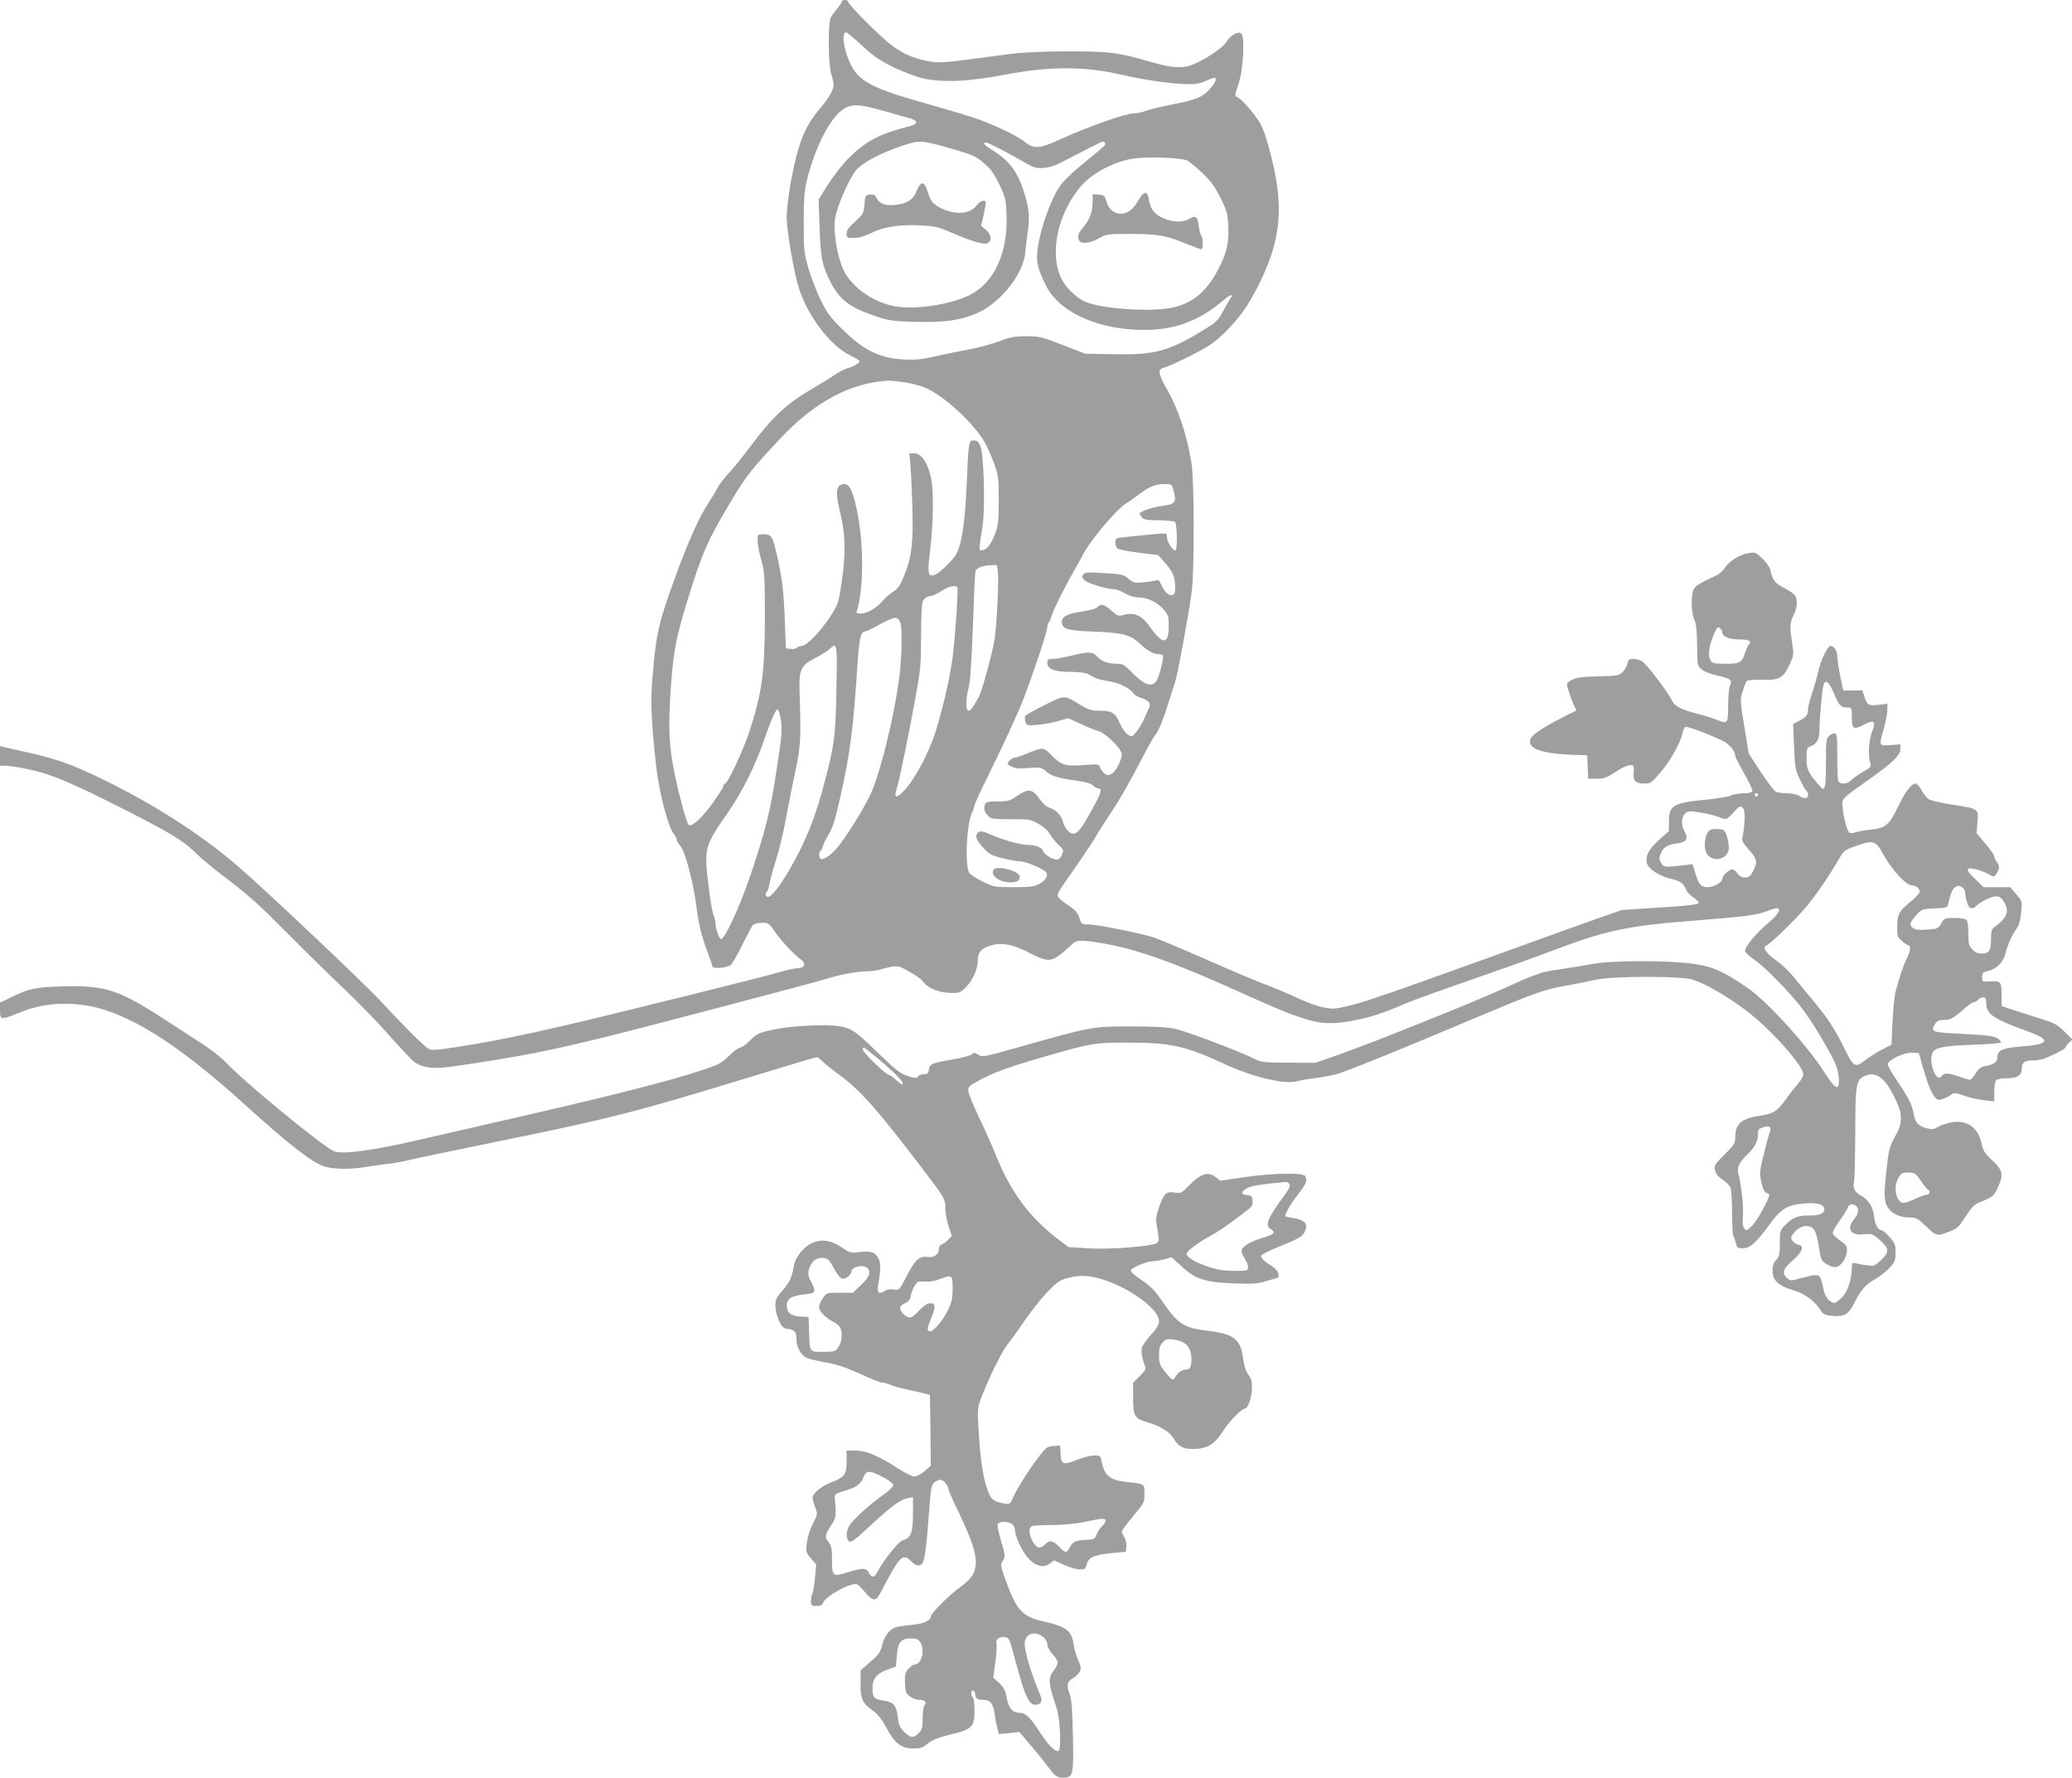 <?xml version="1.0" standalone="no"?>
<!DOCTYPE svg PUBLIC "-//W3C//DTD SVG 20010904//EN"
 "http://www.w3.org/TR/2001/REC-SVG-20010904/DTD/svg10.dtd">
<svg version="1.0" xmlns="http://www.w3.org/2000/svg"
 width="1280pt" height="1098pt" viewBox="0 0 1280 1098"
 preserveAspectRatio="xMidYMid meet">
<g transform="translate(0,1098) scale(0.1,-0.1)"
fill="#9e9e9e" stroke="none">
<path d="M5200 10970 c0 -5 -12 -24 -27 -42 -16 -18 -34 -43 -40 -55 -19 -33
-17 -286 2 -349 8 -27 15 -57 15 -67 0 -31 -28 -80 -81 -143 -67 -79 -102
-142 -133 -242 -38 -120 -76 -340 -76 -435 0 -83 45 -345 77 -442 54 -168 193
-350 311 -408 34 -16 62 -34 62 -38 0 -12 -40 -35 -74 -43 -16 -4 -54 -24 -85
-45 -31 -21 -90 -57 -131 -81 -155 -89 -248 -175 -375 -345 -49 -66 -112 -145
-141 -175 -28 -30 -59 -70 -68 -88 -9 -18 -37 -64 -62 -103 -57 -88 -119 -225
-199 -444 -109 -298 -120 -348 -145 -635 -12 -142 -6 -280 25 -555 17 -147 72
-361 104 -401 12 -15 21 -32 21 -40 0 -7 11 -26 24 -41 29 -35 79 -222 96
-358 15 -120 34 -200 70 -293 16 -42 30 -83 30 -91 0 -17 92 -10 115 9 9 8 40
62 70 122 29 60 59 115 65 123 8 9 30 15 56 15 41 0 45 -2 83 -58 39 -55 111
-133 160 -170 33 -26 22 -52 -21 -52 -17 0 -70 -12 -116 -26 -91 -27 -1008
-255 -1322 -328 -277 -64 -460 -101 -654 -131 -160 -24 -170 -25 -195 -9 -32
22 -153 143 -291 292 -108 116 -710 685 -880 831 -239 206 -542 398 -874 556
-158 75 -248 107 -415 145 -69 15 -138 31 -153 35 l-28 7 0 -61 0 -61 33 0
c47 0 182 -27 256 -52 105 -34 252 -102 509 -233 267 -137 335 -179 416 -258
30 -30 101 -89 158 -132 172 -131 215 -170 408 -364 102 -103 254 -252 338
-332 85 -79 214 -212 287 -295 74 -83 144 -158 157 -166 56 -36 120 -43 245
-24 395 57 601 98 958 187 258 64 1286 335 1345 354 70 23 187 45 238 45 26 0
65 5 87 11 110 29 109 29 183 -13 39 -21 78 -50 87 -64 24 -36 96 -66 166 -67
52 -2 61 2 89 28 46 43 80 116 80 169 0 54 23 81 85 97 67 19 135 5 231 -45
110 -58 137 -58 201 -7 26 21 57 48 67 60 24 26 57 27 201 2 193 -34 417 -113
760 -266 297 -133 351 -157 451 -190 121 -42 196 -45 343 -15 99 20 168 43
300 100 41 18 221 83 401 145 179 62 393 138 475 170 369 140 487 166 930 200
291 23 369 33 425 55 28 11 57 20 65 20 33 0 11 -39 -51 -91 -71 -58 -144
-146 -144 -172 0 -9 26 -34 58 -55 68 -47 225 -208 303 -312 58 -78 154 -238
195 -325 24 -50 33 -138 15 -149 -11 -7 -41 27 -85 97 -102 160 -350 433 -469
514 -151 104 -214 132 -339 150 -158 22 -503 21 -618 -1 -47 -9 -134 -23 -195
-32 -60 -8 -119 -20 -130 -25 -11 -5 -33 -13 -50 -18 -16 -5 -93 -39 -170 -74
-173 -80 -840 -348 -1030 -413 l-140 -49 -165 1 c-147 0 -169 3 -205 21 -84
44 -426 173 -495 188 -50 11 -132 15 -278 15 -235 0 -240 -1 -695 -130 -210
-59 -219 -61 -244 -45 -22 15 -27 15 -41 2 -10 -8 -62 -22 -117 -31 -128 -22
-143 -28 -147 -63 -2 -23 -8 -28 -31 -28 -15 0 -32 -6 -36 -14 -8 -12 -17 -12
-63 3 -45 14 -72 34 -173 132 -149 144 -166 157 -238 173 -79 17 -312 6 -431
-21 -80 -18 -93 -25 -132 -64 -23 -24 -50 -44 -60 -44 -10 0 -42 -23 -70 -51
-48 -47 -62 -55 -185 -95 -178 -59 -537 -151 -1074 -274 -242 -56 -548 -126
-680 -156 -264 -61 -457 -86 -502 -65 -76 35 -552 426 -668 549 -27 29 -93 80
-145 114 -52 34 -164 106 -247 160 -271 176 -361 204 -623 195 -165 -5 -198
-12 -316 -69 l-64 -31 0 -48 c0 -61 5 -61 120 -14 126 53 265 67 410 45 254
-40 565 -234 980 -611 278 -251 420 -362 497 -385 54 -16 153 -18 241 -4 35 6
98 15 140 20 42 4 106 16 141 25 35 9 272 58 525 110 706 143 884 189 1556
395 233 71 429 130 436 130 6 0 19 -10 30 -21 10 -12 57 -50 104 -84 139 -103
234 -210 527 -595 132 -173 133 -176 133 -237 0 -26 9 -75 20 -107 l20 -60
-22 -23 c-11 -12 -29 -25 -40 -29 -10 -3 -18 -15 -18 -28 0 -35 -30 -56 -70
-50 -50 8 -77 -17 -130 -120 -45 -87 -45 -87 -78 -81 -23 4 -42 1 -58 -10 -34
-22 -47 -10 -40 34 18 105 18 138 2 169 -19 38 -48 47 -119 38 -50 -7 -57 -5
-105 28 -69 46 -125 54 -185 28 -53 -24 -104 -87 -113 -141 -11 -70 -27 -103
-70 -152 -39 -44 -44 -55 -44 -97 1 -27 10 -66 23 -92 18 -36 28 -46 52 -48
43 -5 55 -19 55 -65 0 -45 28 -98 62 -114 13 -6 65 -19 117 -28 70 -12 124
-30 212 -70 65 -30 127 -55 139 -55 12 0 33 -6 48 -13 15 -8 65 -22 112 -31
47 -10 96 -22 110 -25 l25 -8 3 -218 2 -218 -37 -33 c-22 -19 -49 -33 -64 -34
-15 0 -59 22 -105 52 -117 76 -193 108 -259 108 l-55 0 0 -68 c0 -80 -13 -97
-95 -128 -58 -22 -115 -68 -115 -95 0 -10 7 -37 16 -59 16 -40 16 -42 -15
-103 -18 -36 -34 -86 -37 -119 -6 -54 -5 -59 26 -94 l32 -37 -7 -81 c-4 -45
-11 -89 -16 -98 -5 -9 -9 -30 -9 -47 0 -29 3 -31 34 -31 26 0 36 5 41 20 13
40 173 128 209 114 8 -3 31 -26 51 -50 43 -53 67 -56 89 -11 9 17 40 75 69
127 59 108 83 122 127 75 26 -28 52 -32 69 -11 13 16 26 114 41 326 10 135 14
157 32 173 11 9 28 17 38 17 18 0 50 -39 50 -61 0 -6 27 -68 61 -137 82 -170
112 -264 107 -324 -6 -60 -26 -89 -96 -141 -72 -53 -182 -163 -182 -182 0 -24
-41 -43 -105 -50 -108 -11 -124 -15 -154 -45 -17 -18 -34 -49 -41 -79 -12 -50
-21 -62 -94 -124 l-39 -33 -1 -81 c-1 -95 10 -121 74 -168 32 -23 58 -55 80
-97 56 -107 95 -138 177 -138 39 0 56 6 86 31 27 22 63 37 139 55 134 33 148
46 148 149 0 41 -4 77 -10 80 -15 9 -12 47 3 43 6 -3 12 -13 12 -24 0 -25 13
-34 51 -34 41 0 60 -24 68 -84 3 -27 11 -67 17 -88 l10 -39 63 6 63 7 59 -69
c33 -38 84 -101 114 -141 52 -67 57 -71 96 -72 64 0 67 11 62 261 -4 168 -8
223 -21 258 -20 53 -15 76 22 95 14 8 33 25 40 39 11 21 10 31 -8 72 -12 27
-24 67 -27 89 -13 95 -43 118 -193 152 -124 28 -161 68 -226 246 -30 80 -35
105 -26 117 23 32 23 43 -4 130 -15 49 -25 97 -22 105 8 21 70 21 91 0 9 -8
16 -24 16 -34 0 -37 41 -127 76 -168 47 -55 97 -70 137 -41 l29 21 61 -28 c34
-15 77 -28 96 -28 31 -1 36 2 45 33 12 43 45 57 156 68 l85 8 3 33 c2 19 -4
44 -12 57 -9 14 -16 29 -16 35 0 6 32 49 70 95 68 81 70 85 70 138 0 62 2 61
-110 73 -102 10 -139 41 -155 128 -7 34 -9 36 -46 36 -21 0 -68 -12 -103 -26
-89 -35 -100 -32 -104 34 l-3 53 -42 -3 c-39 -3 -45 -8 -95 -73 -62 -82 -136
-201 -157 -252 -14 -33 -17 -35 -50 -30 -72 12 -87 26 -112 107 -25 82 -38
181 -49 365 -6 116 -5 123 21 190 51 129 125 278 158 319 18 23 66 88 105 146
40 58 102 137 139 176 57 60 77 75 122 88 74 22 135 20 217 -5 173 -53 354
-186 354 -259 0 -22 -14 -45 -50 -85 -27 -30 -52 -66 -56 -80 -6 -24 3 -75 21
-117 5 -13 -4 -29 -34 -58 l-41 -41 0 -92 c0 -114 9 -130 88 -152 78 -23 136
-58 162 -100 32 -52 57 -65 120 -65 87 1 131 26 183 107 41 64 118 143 138
143 18 0 42 67 43 122 1 45 -4 63 -23 88 -15 21 -26 54 -31 96 -15 122 -56
154 -218 174 -151 18 -184 39 -289 192 -39 58 -68 86 -122 122 -42 28 -68 52
-65 60 6 17 102 56 137 56 14 0 47 5 71 12 l44 12 61 -56 c85 -79 146 -99 322
-105 112 -5 148 -2 195 12 33 9 65 19 72 21 24 7 8 48 -28 71 -48 30 -70 51
-70 66 0 7 54 34 124 62 96 38 127 55 140 76 33 56 13 84 -69 96 -25 3 -45 9
-45 13 0 17 37 80 82 137 48 62 54 77 42 107 -9 24 -194 21 -377 -5 l-148 -22
-29 22 c-52 38 -92 23 -177 -64 -33 -34 -39 -36 -78 -31 -51 8 -64 -4 -95 -91
-16 -44 -20 -73 -16 -100 17 -98 18 -109 4 -120 -26 -21 -285 -42 -420 -34
l-127 8 -56 42 c-184 139 -301 296 -394 528 -21 54 -67 156 -101 227 -34 71
-64 144 -67 161 -5 31 -3 34 68 73 84 46 191 85 387 141 304 88 323 91 524 91
270 0 358 -19 600 -131 179 -83 377 -130 453 -107 17 5 66 13 110 19 44 5 105
17 135 25 60 17 441 171 853 346 363 153 426 176 552 198 61 11 144 27 185 37
110 25 531 26 610 1 74 -23 215 -105 327 -190 149 -112 353 -340 353 -394 0
-13 -16 -40 -35 -61 -19 -21 -51 -62 -72 -92 -51 -73 -77 -90 -157 -102 -115
-16 -156 -50 -156 -128 0 -43 -4 -50 -66 -112 -61 -61 -66 -69 -59 -98 5 -22
19 -39 46 -57 22 -14 44 -36 49 -50 6 -14 10 -84 10 -155 0 -71 4 -137 9 -147
6 -9 12 -29 16 -44 5 -25 10 -28 43 -28 44 0 83 36 170 155 64 88 103 112 205
121 86 8 127 -5 127 -38 0 -25 -37 -38 -102 -36 -60 1 -99 -15 -143 -62 -28
-29 -30 -36 -30 -110 0 -67 -3 -82 -22 -102 -17 -17 -23 -36 -23 -67 0 -60 36
-93 129 -121 72 -21 133 -67 172 -129 12 -20 26 -25 72 -29 72 -6 98 10 133
81 40 80 69 113 128 146 30 17 70 49 90 71 32 35 36 46 36 93 0 47 -4 59 -36
95 -19 23 -41 42 -48 42 -24 0 -43 35 -49 87 -7 61 -34 103 -84 130 -36 19
-49 48 -39 87 3 13 6 147 7 297 1 310 4 330 64 355 67 28 124 -18 186 -149 44
-94 43 -145 -5 -229 -29 -53 -38 -82 -46 -154 -22 -185 -23 -236 -3 -273 23
-44 75 -71 136 -71 45 0 52 -4 107 -56 63 -60 66 -61 140 -32 53 20 58 25 105
97 30 48 52 71 76 81 86 34 96 41 119 91 39 82 34 110 -32 171 -48 46 -58 61
-68 110 -22 98 -95 145 -193 124 -29 -6 -63 -19 -77 -28 -20 -13 -33 -15 -63
-8 -51 11 -75 35 -83 79 -10 63 -32 108 -99 207 -37 53 -65 103 -63 112 5 27
105 73 151 70 l41 -3 28 -98 c29 -101 49 -149 75 -179 12 -13 20 -15 46 -6 18
6 40 18 50 26 16 14 24 14 85 -7 37 -13 93 -25 125 -28 l57 -6 0 60 c0 32 5
64 12 71 7 7 37 12 68 12 63 0 90 18 90 61 0 37 18 49 73 49 35 0 69 10 123
36 41 19 74 39 74 44 0 5 10 18 21 29 l22 20 -51 50 c-48 47 -61 53 -184 91
-73 23 -149 47 -168 54 l-35 12 0 65 c0 84 -5 91 -69 87 -51 -3 -51 -3 -51 27
0 26 5 30 38 38 51 12 93 54 106 108 15 56 36 105 67 150 18 27 26 55 30 105
6 68 6 69 -31 111 l-37 43 -82 0 -82 0 -53 51 c-39 37 -50 54 -42 62 12 12 94
-12 138 -39 19 -12 23 -11 37 11 20 30 20 46 1 71 -8 10 -15 26 -15 34 0 8
-25 44 -55 79 l-55 65 6 67 c8 83 8 84 -157 109 -66 10 -131 25 -144 34 -14 9
-34 34 -45 56 -11 22 -27 40 -36 40 -26 0 -66 -52 -111 -148 -53 -109 -74
-127 -171 -137 -36 -4 -76 -11 -89 -16 -13 -5 -29 -6 -36 -4 -14 6 -38 88 -44
157 -6 56 -11 50 157 169 151 107 200 153 200 192 l0 29 -62 -4 c-73 -4 -72
-8 -39 107 11 39 20 87 20 109 l1 39 -52 -6 c-64 -8 -73 -3 -90 48 l-13 40
-59 0 -59 0 -18 85 c-10 47 -18 103 -19 124 0 35 -19 65 -42 66 -17 0 -59 -85
-73 -148 -8 -37 -26 -100 -40 -141 -14 -41 -25 -85 -25 -97 0 -38 -11 -54 -53
-75 l-40 -21 6 -138 c5 -128 7 -144 36 -204 16 -35 35 -67 41 -71 5 -3 10 -15
10 -26 0 -23 -28 -25 -56 -4 -11 8 -41 14 -72 15 -29 0 -62 4 -72 10 -10 5
-52 61 -93 122 l-74 113 -27 166 c-27 163 -27 168 -10 220 9 30 20 58 25 63 4
5 48 8 96 7 107 -3 128 9 169 97 26 55 26 59 15 132 -15 102 -14 125 9 170 22
43 26 91 10 121 -6 10 -37 32 -69 48 -58 30 -71 46 -85 113 -4 15 -25 46 -49
68 -39 38 -45 40 -82 34 -55 -8 -121 -48 -148 -89 -12 -19 -35 -41 -52 -48
-103 -48 -131 -65 -142 -87 -18 -36 -16 -144 4 -188 12 -27 16 -69 17 -160 1
-121 2 -124 28 -147 16 -13 57 -29 102 -39 78 -18 90 -28 73 -61 -6 -11 -11
-66 -11 -122 -1 -115 -3 -117 -71 -89 -18 8 -69 24 -112 35 -118 32 -148 48
-167 89 -25 51 -151 216 -180 236 -14 9 -39 16 -56 16 -26 0 -31 -5 -36 -29
-4 -16 -17 -40 -31 -53 -23 -21 -35 -23 -151 -26 -95 -2 -135 -7 -159 -20 -18
-9 -33 -21 -33 -27 0 -18 28 -102 44 -133 l15 -30 -87 -44 c-123 -62 -192
-109 -199 -136 -15 -61 77 -90 309 -96 l43 -1 3 -72 3 -73 53 0 c45 0 62 6
113 40 33 23 73 42 89 43 29 2 29 1 26 -45 -4 -53 11 -68 71 -68 31 0 43 8 90
63 62 70 131 193 141 250 5 23 12 37 22 37 26 0 206 -71 245 -97 33 -22 59
-59 59 -84 0 -6 25 -54 55 -107 31 -53 53 -102 51 -109 -4 -8 -24 -13 -56 -13
-28 0 -63 -6 -78 -14 -15 -7 -81 -18 -147 -25 -207 -19 -235 -35 -235 -134 l0
-60 -59 -53 c-63 -57 -84 -95 -79 -140 4 -36 76 -86 150 -102 57 -13 81 -30
95 -69 4 -12 23 -32 42 -45 19 -13 35 -27 35 -33 0 -13 -64 -20 -292 -34
l-183 -12 -152 -53 c-84 -30 -397 -142 -697 -251 -300 -108 -561 -201 -580
-207 -19 -6 -51 -16 -70 -23 -103 -38 -243 -75 -282 -75 -58 0 -131 22 -237
72 -47 22 -131 57 -186 78 -55 20 -217 89 -360 152 -143 63 -290 125 -326 137
-83 27 -351 81 -406 81 -40 0 -43 2 -54 39 -9 30 -24 48 -65 76 -72 50 -78 58
-63 87 6 13 53 82 104 153 50 72 104 153 120 180 15 28 54 88 85 135 67 100
124 200 210 365 34 66 70 129 80 140 19 22 49 97 85 215 13 41 28 89 34 105
14 39 87 432 103 560 17 132 16 680 -1 790 -28 179 -82 341 -161 477 -47 83
-49 109 -5 118 17 4 90 37 164 75 114 58 144 79 210 144 89 88 142 163 205
288 147 295 162 499 63 858 -26 92 -42 133 -73 175 -46 65 -103 125 -124 132
-13 4 -11 15 9 74 33 92 44 310 16 320 -24 9 -65 -16 -87 -53 -28 -46 -176
-139 -245 -153 -62 -13 -121 -4 -289 46 -45 13 -117 29 -160 35 -120 18 -506
15 -649 -5 -422 -57 -427 -57 -495 -45 -90 16 -154 43 -225 94 -64 45 -275
256 -275 274 0 6 -9 11 -20 11 -11 0 -20 -4 -20 -10z m126 -272 c73 -68 109
-92 199 -136 61 -28 142 -59 180 -67 125 -26 283 -19 510 25 274 52 490 51
720 -3 143 -33 316 -57 417 -57 44 0 68 6 125 32 40 19 45 -1 12 -44 -52 -65
-90 -83 -242 -112 -75 -15 -153 -34 -172 -42 -19 -7 -49 -14 -68 -14 -53 0
-286 -82 -460 -162 -124 -57 -163 -60 -218 -13 -44 37 -215 117 -329 153 -52
17 -191 58 -308 91 -314 89 -391 132 -443 246 -39 87 -51 185 -21 185 5 0 49
-37 98 -82z m81 -389 c43 -11 98 -27 123 -34 25 -8 64 -19 88 -25 24 -6 42
-17 42 -25 0 -8 -17 -19 -42 -25 -183 -46 -268 -91 -371 -193 -41 -40 -98
-113 -131 -165 l-59 -94 6 -171 c6 -186 16 -237 65 -334 60 -117 118 -161 289
-219 67 -23 99 -28 233 -32 195 -5 298 11 405 63 134 66 267 238 278 360 3 33
11 96 17 140 11 85 8 126 -17 215 -39 138 -92 213 -194 277 -55 33 -73 53 -49
53 14 0 125 -57 225 -115 73 -42 85 -46 133 -42 39 3 77 16 140 50 80 42 172
89 214 109 10 4 20 3 24 -4 8 -12 5 -14 -146 -138 -51 -41 -107 -96 -126 -121
-60 -81 -124 -260 -144 -395 -11 -79 0 -125 54 -233 76 -148 286 -252 541
-267 224 -14 393 43 557 185 36 32 64 37 39 8 -6 -8 -26 -43 -45 -78 -30 -57
-42 -69 -112 -112 -223 -137 -307 -160 -564 -155 l-175 3 -140 54 c-130 51
-146 54 -225 54 -70 0 -99 -5 -165 -30 -44 -17 -132 -41 -195 -53 -63 -11
-142 -27 -175 -35 -104 -24 -138 -28 -205 -26 -158 4 -263 54 -395 186 -79 78
-97 103 -139 190 -26 55 -60 143 -74 195 -25 88 -27 109 -27 280 1 160 4 197
24 274 50 192 137 361 214 417 49 36 95 37 204 8z m463 -245 c145 -42 160 -49
220 -102 33 -28 57 -65 85 -124 36 -76 40 -91 43 -185 9 -236 -77 -422 -229
-496 -122 -60 -339 -92 -464 -68 -144 27 -281 131 -324 246 -35 94 -54 228
-42 297 12 72 83 237 126 292 36 48 151 110 290 156 105 35 116 35 295 -16z
m1465 -76 c17 -9 60 -45 96 -80 50 -48 76 -84 109 -151 40 -80 44 -97 48 -176
5 -107 -12 -173 -71 -281 -70 -128 -157 -197 -280 -221 -135 -27 -428 -7 -532
37 -47 19 -111 78 -140 128 -88 154 -36 416 117 591 68 77 202 147 316 165 90
14 301 6 337 -12z m-1749 -1369 c43 -6 105 -23 139 -38 114 -53 292 -217 358
-333 15 -25 40 -83 57 -128 28 -77 30 -90 30 -228 0 -122 -3 -157 -20 -202
-25 -69 -51 -104 -80 -108 -25 -4 -25 -7 0 148 17 107 8 442 -13 493 -12 29
-22 37 -41 37 -32 0 -33 -5 -45 -290 -11 -232 -32 -364 -68 -420 -25 -38 -100
-110 -127 -120 -44 -16 -48 4 -30 151 22 189 23 387 1 467 -22 83 -59 132 -99
132 l-30 0 6 -72 c4 -40 9 -155 12 -256 7 -216 -4 -314 -49 -424 -25 -64 -38
-83 -71 -104 -22 -15 -51 -40 -64 -56 -36 -43 -96 -78 -133 -78 -28 0 -31 2
-24 23 39 125 41 383 6 577 -27 145 -50 200 -84 200 -52 0 -59 -46 -27 -175
30 -121 35 -230 16 -383 -9 -72 -22 -149 -29 -171 -32 -92 -180 -271 -225
-271 -10 0 -23 -5 -29 -11 -6 -6 -23 -9 -39 -7 l-29 3 -7 175 c-7 183 -16 259
-48 400 -28 119 -35 130 -82 130 -38 0 -38 0 -38 -40 0 -22 10 -75 22 -117 21
-72 23 -98 23 -358 0 -338 -17 -462 -96 -705 -35 -108 -134 -320 -149 -320 -6
0 -10 -6 -10 -13 0 -7 -30 -55 -67 -107 -64 -89 -124 -145 -147 -137 -6 2 -23
51 -38 108 -78 292 -93 424 -78 674 17 282 31 360 111 620 87 280 122 360 252
577 105 177 129 208 317 409 212 226 434 345 667 358 12 0 57 -4 99 -10z
m1663 -666 c21 -76 13 -87 -69 -98 -54 -6 -140 -35 -140 -46 0 -3 6 -13 13
-23 11 -16 29 -19 103 -20 49 -1 95 -5 102 -9 14 -10 17 -177 3 -177 -16 0
-51 52 -51 76 0 12 -3 25 -7 27 -5 3 -44 1 -88 -4 -44 -4 -113 -11 -152 -15
-71 -7 -73 -8 -73 -34 0 -15 6 -32 13 -38 7 -6 67 -18 133 -26 l119 -15 47
-53 c46 -53 58 -84 58 -156 0 -63 -55 -46 -86 26 -11 26 -18 33 -31 27 -10 -3
-45 -9 -78 -12 -56 -5 -63 -3 -94 22 -31 26 -41 29 -149 35 -101 6 -119 5
-130 -9 -11 -14 -9 -19 12 -38 23 -19 138 -53 183 -53 10 0 38 -11 62 -25 26
-15 59 -25 85 -25 55 -1 114 -29 154 -74 29 -34 32 -42 32 -105 0 -115 -38
-115 -119 1 -45 65 -93 87 -153 71 -38 -10 -42 -9 -77 21 -48 44 -68 49 -89
28 -12 -12 -47 -22 -102 -30 -86 -12 -120 -30 -120 -64 0 -43 32 -53 193 -59
178 -7 228 -19 282 -69 53 -49 89 -70 119 -70 14 0 27 -4 30 -8 8 -14 -25
-141 -43 -163 -28 -35 -75 -18 -143 52 -47 50 -62 59 -91 59 -61 0 -97 12
-125 41 -32 35 -52 36 -164 9 -46 -11 -98 -20 -115 -20 -28 0 -33 -4 -33 -25
0 -38 44 -55 142 -55 49 0 93 -5 108 -13 14 -8 34 -18 45 -24 11 -6 49 -15 85
-21 63 -9 135 -45 153 -77 4 -7 24 -19 45 -25 52 -17 65 -36 48 -69 -8 -14
-21 -44 -30 -66 -10 -22 -30 -55 -45 -74 -28 -34 -29 -35 -55 -18 -14 9 -35
40 -47 67 -29 67 -50 80 -124 80 -53 0 -70 5 -121 36 -102 62 -94 62 -221 -1
-62 -31 -116 -61 -119 -66 -3 -6 -3 -22 0 -35 7 -25 9 -26 69 -22 34 2 92 13
129 23 l68 19 77 -36 c43 -20 91 -40 107 -43 41 -9 146 -111 146 -143 0 -38
-39 -112 -66 -124 -19 -9 -28 -8 -44 7 -11 10 -22 26 -26 37 -5 18 -12 19 -90
13 -120 -10 -147 -3 -204 56 -54 56 -55 56 -162 12 -32 -13 -64 -23 -71 -23
-8 0 -22 -9 -31 -19 -17 -19 -17 -20 13 -36 25 -12 47 -14 106 -9 70 6 76 5
105 -19 36 -31 75 -43 190 -59 57 -8 91 -18 103 -30 10 -10 24 -18 32 -18 23
0 18 -25 -16 -88 -80 -150 -110 -192 -139 -192 -23 0 -56 39 -64 75 -10 39
-41 72 -81 85 -19 6 -44 28 -63 55 -44 62 -69 66 -135 21 -48 -33 -58 -36
-124 -36 -55 0 -72 -3 -77 -16 -11 -28 -6 -47 16 -71 20 -22 29 -23 142 -23
116 0 123 -1 173 -30 32 -18 59 -43 69 -63 10 -17 33 -46 52 -64 33 -30 34
-34 22 -63 -7 -18 -20 -30 -30 -30 -27 0 -79 32 -86 53 -7 22 -43 37 -92 38
-46 0 -148 28 -230 63 -50 22 -66 25 -78 15 -24 -19 -16 -45 29 -94 37 -40 51
-49 117 -65 41 -11 91 -20 110 -20 36 0 152 -49 164 -69 13 -21 -6 -51 -44
-71 -33 -17 -59 -20 -160 -20 -117 0 -122 1 -188 34 -38 19 -74 42 -82 51 -31
37 -20 308 16 379 8 16 14 35 14 41 0 7 36 86 81 176 44 90 103 213 131 274
27 60 55 124 63 140 46 102 175 479 175 513 0 10 4 22 9 27 5 6 14 28 21 50
12 39 83 180 141 280 16 28 40 71 53 96 50 92 204 274 265 311 20 12 56 38 81
57 61 46 96 60 152 61 46 0 47 -1 57 -37z m-1084 -515 c6 -49 -8 -330 -21
-408 -15 -89 -77 -317 -97 -354 -37 -67 -51 -86 -64 -86 -18 0 -17 78 1 143
10 35 18 161 26 377 6 179 13 333 16 342 6 20 46 36 96 37 l37 1 6 -52z m-251
-86 c7 -12 -12 -293 -29 -432 -16 -122 -58 -307 -104 -455 -44 -141 -138 -314
-204 -377 -35 -34 -51 -36 -44 -5 3 12 10 40 16 62 19 73 70 327 106 523 32
176 35 209 35 382 0 104 4 200 10 214 6 16 20 28 37 32 35 7 39 9 88 39 40 25
79 32 89 17z m-354 -213 c15 -26 12 -208 -4 -339 -31 -239 -112 -574 -174
-717 -39 -89 -166 -292 -218 -349 -37 -40 -80 -68 -94 -59 -12 8 -13 42 -1 49
5 3 12 17 15 30 3 14 20 47 36 73 22 36 40 90 65 203 69 306 84 423 114 872 9
134 20 178 44 178 7 0 23 6 37 14 150 81 160 84 180 45z m5080 -65 c0 -26 43
-44 107 -44 62 0 78 -10 54 -35 -5 -6 -14 -27 -21 -48 -19 -60 -32 -67 -120
-67 -71 0 -81 2 -94 23 -17 26 -8 92 24 164 17 38 22 44 35 33 8 -7 15 -18 15
-26z m-5473 -351 c-5 -285 -12 -339 -67 -552 -60 -235 -123 -392 -226 -568
-60 -102 -109 -163 -131 -163 -15 0 -18 26 -4 34 4 3 11 25 15 48 4 24 22 91
41 150 19 59 46 171 60 250 14 79 40 208 57 288 34 154 37 215 28 475 -6 162
3 183 101 233 35 18 73 42 84 53 46 45 48 38 42 -248z m6163 -27 c32 -76 42
-86 83 -86 26 0 27 -1 27 -60 0 -74 10 -80 73 -47 63 34 78 23 53 -40 -21 -50
-27 -148 -13 -194 8 -25 4 -29 -45 -57 -30 -17 -63 -41 -73 -52 -22 -24 -70
-27 -79 -4 -3 9 -6 78 -6 155 0 123 -2 139 -17 139 -9 0 -25 -7 -35 -17 -16
-14 -18 -33 -18 -162 0 -162 -6 -184 -36 -149 -76 88 -84 104 -84 173 0 53 3
67 18 72 45 16 62 44 62 107 1 79 17 256 26 279 12 33 35 13 64 -57z m-6506
-162 c10 -64 4 -119 -38 -384 -31 -195 -68 -334 -150 -576 -64 -190 -158 -394
-181 -394 -12 0 -35 63 -35 96 0 10 -6 36 -14 59 -8 22 -22 108 -31 190 -25
218 -21 231 119 432 91 131 175 298 232 468 40 115 67 176 78 172 6 -2 15 -30
20 -63z m6036 -464 c0 -5 -4 -10 -10 -10 -5 0 -10 5 -10 10 0 6 5 10 10 10 6
0 10 -4 10 -10z m-90 -85 c13 -15 9 -108 -6 -176 -5 -21 3 -36 40 -78 52 -58
55 -75 26 -131 -17 -33 -26 -40 -50 -40 -20 0 -35 8 -46 25 -9 14 -23 25 -32
25 -19 0 -62 -39 -62 -56 0 -24 -51 -54 -91 -54 -43 0 -55 15 -80 99 l-13 43
-60 -7 c-113 -13 -119 -12 -135 16 -12 22 -13 31 -1 58 15 38 40 53 99 61 57
7 73 29 49 71 -24 41 -23 91 2 114 18 16 26 17 96 6 41 -7 91 -19 110 -27 47
-20 51 -19 91 26 40 45 45 46 63 25z m866 -285 c52 -94 139 -188 175 -189 29
-1 52 -22 47 -44 -2 -8 -28 -34 -58 -59 -68 -55 -80 -77 -80 -155 0 -56 2 -63
31 -87 17 -14 35 -26 40 -26 15 0 10 -39 -12 -81 -20 -39 -47 -120 -70 -209
-6 -25 -14 -108 -18 -184 l-6 -139 -60 -31 c-34 -17 -79 -46 -102 -64 -63 -49
-71 -45 -127 68 -59 121 -105 191 -193 297 -37 44 -92 111 -121 147 -29 36
-80 84 -112 106 -59 40 -85 80 -59 89 20 6 163 143 233 223 58 65 159 211 218
315 27 48 34 53 101 77 112 39 124 35 173 -54z m485 -200 c10 -6 19 -21 19
-33 0 -12 5 -39 11 -59 11 -43 35 -50 63 -19 10 11 40 29 67 40 57 25 79 19
105 -30 26 -51 10 -89 -58 -140 -25 -18 -28 -27 -28 -75 0 -75 -12 -94 -57
-94 -25 0 -42 7 -59 26 -21 21 -24 35 -24 98 0 43 -5 77 -12 84 -7 7 -39 12
-74 12 -60 0 -63 -1 -82 -34 -19 -32 -23 -34 -88 -38 -52 -4 -73 -1 -86 10
-25 21 -22 31 18 77 35 39 36 40 115 44 76 3 79 4 85 30 13 60 26 91 42 101
21 12 20 12 43 0z m149 -718 c0 -65 47 -97 240 -166 168 -60 159 -87 -35 -101
-100 -8 -135 -23 -135 -60 0 -33 -21 -51 -69 -59 -34 -5 -45 -13 -66 -46 -14
-22 -30 -40 -35 -40 -6 0 -36 9 -67 20 -70 24 -92 25 -108 3 -34 -46 -85 91
-55 147 16 30 73 41 253 47 92 3 167 9 167 14 0 20 -34 37 -82 42 -29 4 -115
9 -191 13 -150 7 -163 13 -133 59 13 19 25 25 54 25 41 0 65 13 129 72 24 21
49 38 57 38 7 0 19 7 26 15 7 8 21 15 31 15 15 0 19 -7 19 -38z m-6836 -349
c99 -84 152 -140 142 -150 -3 -4 -21 8 -39 25 -18 18 -38 32 -45 32 -17 0
-162 140 -162 156 0 8 3 14 6 14 4 0 48 -35 98 -77z m5498 -450 c-6 -15 -23
-77 -37 -137 -25 -101 -26 -112 -14 -169 10 -42 19 -62 31 -65 10 -2 18 -8 18
-12 0 -25 -76 -162 -106 -191 -33 -32 -36 -33 -49 -16 -9 13 -12 35 -8 71 6
55 -11 209 -28 264 -12 37 6 75 61 127 41 39 60 76 60 118 0 30 4 35 33 44 41
13 53 2 39 -34z m935 -298 c18 -27 38 -51 43 -53 17 -6 11 -32 -7 -32 -10 0
-42 -11 -71 -25 -30 -14 -62 -25 -72 -25 -45 0 -66 91 -35 150 17 34 29 40 75
37 30 -2 39 -9 67 -52z m-3900 -21 c3 -9 -5 -29 -18 -47 -118 -160 -138 -205
-99 -229 33 -21 23 -32 -53 -55 -80 -24 -127 -55 -127 -81 0 -9 9 -30 20 -47
11 -16 20 -40 20 -52 0 -22 -4 -23 -83 -23 -78 0 -119 8 -207 42 -48 18 -90
48 -90 62 0 18 63 65 145 111 61 33 131 82 238 166 22 17 27 28 25 53 -3 27
-7 31 -36 34 -39 4 -38 20 4 44 24 14 106 26 237 37 10 0 20 -6 24 -15z m3511
-155 c2 -17 -6 -37 -22 -57 -52 -61 -25 -105 57 -96 50 5 54 4 100 -36 59 -52
61 -75 6 -125 -39 -35 -44 -37 -88 -30 -25 3 -56 9 -68 12 -20 5 -23 1 -23
-28 -1 -75 -28 -153 -64 -186 -42 -38 -46 -39 -77 -14 -17 13 -29 40 -39 88
-18 79 -17 78 -133 48 -65 -17 -68 -17 -87 0 -34 31 -25 59 35 110 60 52 74
91 34 97 -12 2 -28 13 -36 24 -12 19 -11 25 12 52 32 38 77 50 109 29 22 -15
32 -48 51 -169 4 -28 14 -41 42 -58 23 -14 45 -19 60 -15 30 7 63 61 63 102 0
26 -7 37 -42 60 -24 16 -44 36 -46 45 -2 9 17 44 42 78 25 33 48 70 51 81 10
32 59 22 63 -12z m-6357 -315 c8 -9 25 -37 39 -63 14 -25 33 -47 43 -49 21 -4
57 24 57 44 0 29 74 46 98 22 25 -25 13 -57 -39 -105 l-50 -48 -81 0 c-82 0
-82 0 -105 -34 -13 -19 -23 -44 -23 -56 0 -24 40 -65 87 -89 18 -9 37 -25 43
-35 17 -32 12 -91 -11 -122 -19 -28 -24 -29 -94 -29 -87 0 -83 -5 -87 130 l-3
85 -52 3 c-57 3 -83 25 -83 69 0 39 31 60 104 67 58 7 66 10 66 28 0 11 -9 36
-21 54 -24 39 -20 78 12 119 24 30 79 35 100 9z m764 -175 c-1 -63 -6 -85 -30
-134 -39 -77 -101 -143 -117 -127 -10 10 -9 20 1 45 45 109 45 127 5 127 -15
0 -39 -16 -66 -45 -48 -51 -62 -54 -95 -23 -31 29 -29 53 7 68 22 9 31 21 36
45 3 18 14 46 24 63 17 27 22 29 62 26 27 -3 62 3 93 15 78 29 80 27 80 -60z
m1432 -335 c28 -18 43 -52 43 -99 0 -49 -9 -65 -36 -65 -24 0 -50 -20 -69 -54
-9 -15 -15 -11 -53 35 -38 47 -42 57 -42 107 0 44 5 61 23 80 19 21 28 23 66
18 25 -3 55 -13 68 -22z m-1866 -826 c35 -18 65 -40 67 -49 2 -11 -21 -34 -65
-65 -84 -60 -182 -149 -205 -186 -22 -35 -23 -81 -3 -98 12 -10 34 5 132 97
133 122 184 160 231 169 l32 7 0 -105 c0 -115 -13 -149 -64 -162 -24 -6 -125
-132 -154 -193 -19 -39 -38 -42 -54 -8 -14 32 -41 32 -129 4 -94 -31 -99 -27
-99 74 0 69 -4 89 -20 110 -27 34 -25 45 13 103 33 49 33 54 25 163 -3 33 -2
33 62 53 74 23 96 39 115 85 18 42 35 42 116 1z m1379 -271 c0 -8 -9 -22 -21
-33 -11 -10 -27 -33 -34 -51 -13 -30 -18 -33 -57 -34 -63 -1 -91 -12 -104 -38
-23 -46 -32 -47 -68 -8 -38 42 -64 46 -91 17 -27 -29 -50 -24 -74 16 -25 42
-28 89 -5 98 9 3 66 6 127 6 70 1 144 8 197 19 105 23 130 25 130 8z m-386
-718 c16 -12 26 -30 26 -46 0 -15 14 -41 35 -64 37 -41 37 -54 4 -98 -33 -42
-32 -79 2 -181 26 -75 33 -116 37 -198 3 -65 0 -108 -6 -114 -17 -17 -61 25
-120 115 -59 91 -86 116 -120 117 -50 0 -73 30 -87 112 -4 25 -18 49 -42 72
l-37 34 13 95 c7 52 10 103 7 114 -8 26 15 45 51 41 27 -3 29 -8 65 -143 56
-214 84 -275 122 -275 38 0 49 22 32 61 -54 127 -96 264 -96 316 0 61 61 84
114 42z m-760 -31 c32 -46 11 -138 -31 -138 -8 0 -25 -11 -38 -25 -20 -19 -25
-34 -25 -72 0 -26 3 -58 6 -71 7 -26 51 -52 88 -52 29 0 43 -17 27 -33 -6 -6
-11 -42 -11 -79 0 -60 -3 -72 -25 -93 -32 -33 -51 -31 -89 7 -26 26 -34 44
-39 87 -9 76 -26 97 -84 106 -64 9 -73 19 -73 76 0 61 26 93 95 117 l50 18 5
66 c6 84 26 108 86 108 33 0 46 -5 58 -22z"/>
<path d="M5683 9838 c-6 -7 -18 -30 -26 -50 -19 -44 -60 -68 -131 -74 -58 -6
-96 9 -111 44 -8 18 -17 22 -40 20 -29 -3 -30 -5 -35 -62 -5 -55 -8 -60 -58
-105 -39 -35 -52 -53 -52 -73 0 -26 3 -28 45 -28 31 0 65 10 104 29 77 40 170
54 300 49 98 -4 114 -8 211 -50 131 -56 197 -73 216 -57 23 19 16 52 -15 79
l-30 25 15 65 c7 36 14 71 14 78 0 23 -36 12 -58 -18 -42 -56 -142 -60 -233
-8 -39 22 -51 39 -71 102 -14 43 -29 54 -45 34z"/>
<path d="M7034 9745 c-33 -58 -68 -85 -109 -85 -43 0 -76 28 -90 76 -10 35
-14 39 -48 42 l-37 3 0 -43 c0 -65 -17 -112 -55 -158 -35 -42 -40 -56 -29 -84
10 -25 69 -20 122 12 46 26 51 27 202 27 168 -1 215 -9 349 -65 41 -16 78 -30
82 -30 12 0 12 77 0 84 -5 3 -12 31 -16 61 -7 60 -18 67 -65 40 -37 -21 -99
-18 -157 9 -55 26 -75 53 -87 119 -9 50 -29 47 -62 -8z"/>
<path d="M6136 5605 c-8 -22 1 -39 33 -58 29 -17 85 -22 115 -11 9 3 16 16 16
28 0 37 -150 75 -164 41z"/>
<path d="M10563 5852 c-33 -21 -43 -117 -15 -151 43 -52 132 -24 132 42 0 43
-17 99 -32 109 -16 10 -69 10 -85 0z"/>
</g>
</svg>
